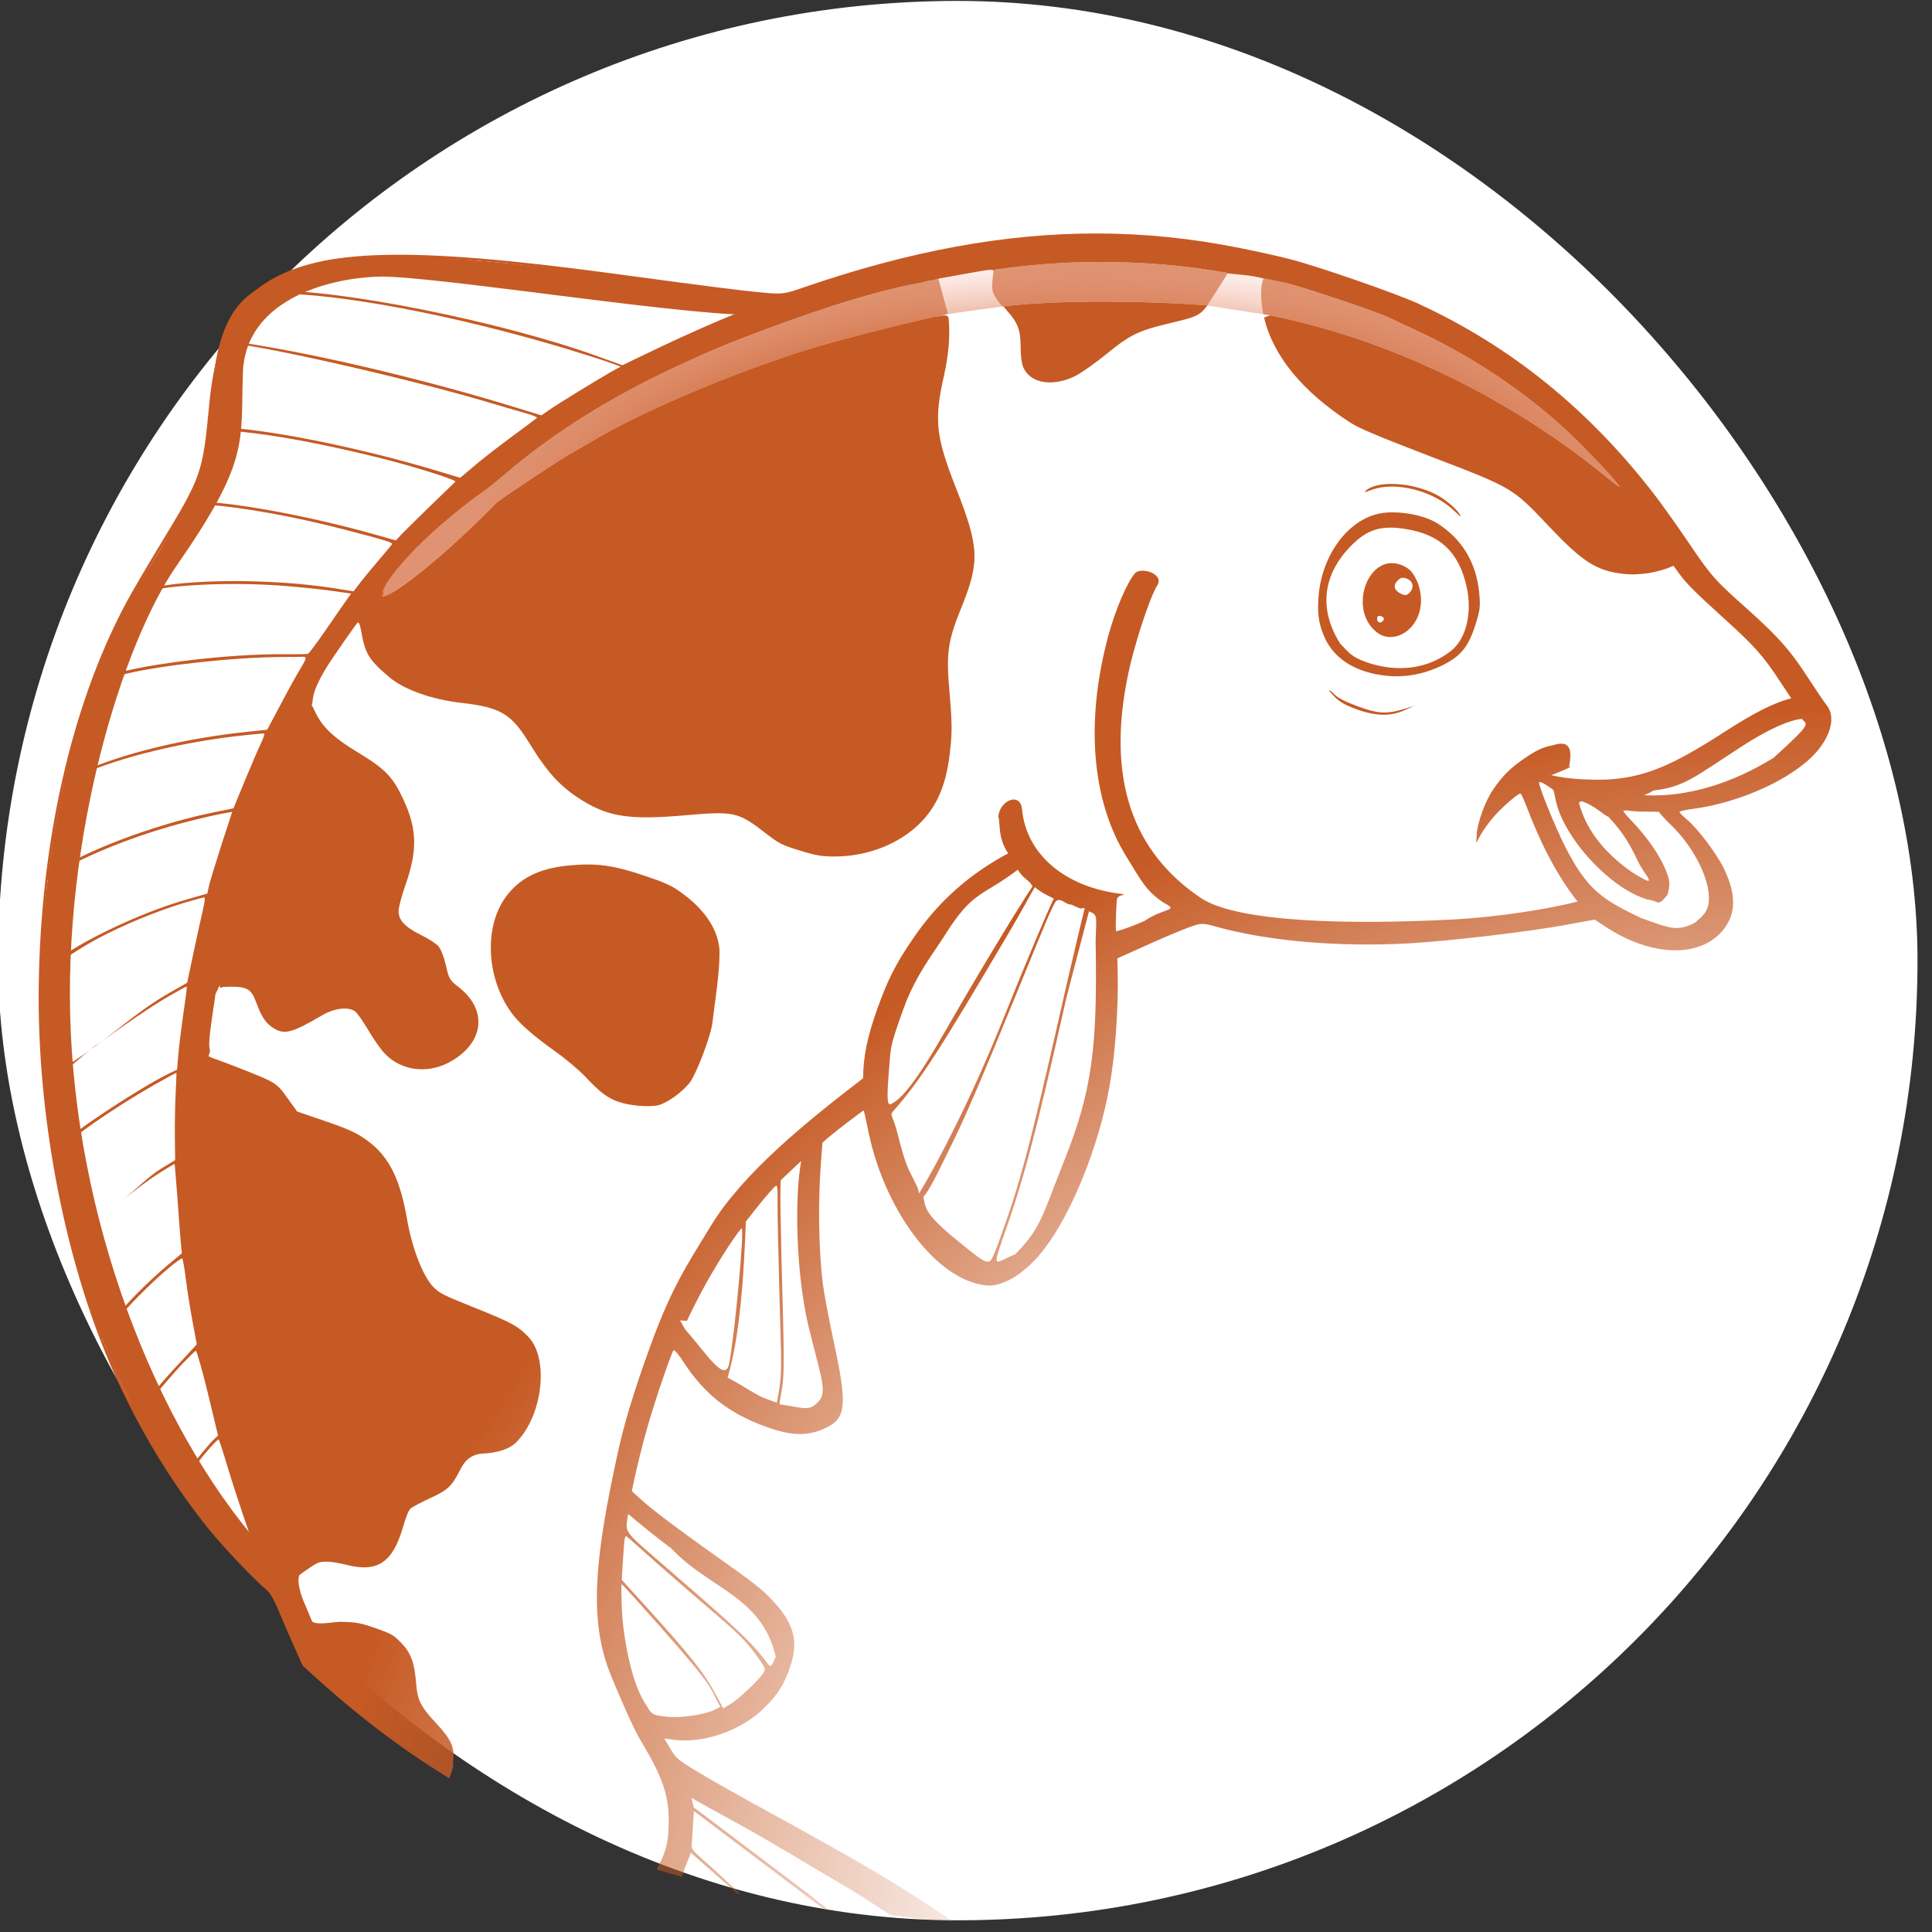 <?xml version="1.0" encoding="UTF-8" standalone="no"?>
<svg
   version="1.0"
   width="1268pt"
   height="1268pt"
   viewBox="0 0 1268 1268"
   preserveAspectRatio="xMidYMid"
   id="svg16"
   sodipodi:docname="koize.it.svg"
   inkscape:version="1.2 (dc2aeda, 2022-05-15)"
   xmlns:inkscape="http://www.inkscape.org/namespaces/inkscape"
   xmlns:sodipodi="http://sodipodi.sourceforge.net/DTD/sodipodi-0.dtd"
   xmlns:xlink="http://www.w3.org/1999/xlink"
   xmlns="http://www.w3.org/2000/svg"
   xmlns:svg="http://www.w3.org/2000/svg">
  <rect x="0" y="0" width="1268" height="1268" fill="#333333" stroke="none"/>
  <defs
     id="defs20">
    <linearGradient
       inkscape:collect="always"
       id="linearGradient1090">
      <stop
         style="stop-color:#c65a24;stop-opacity:0.656;"
         offset="0.551"
         id="stop1086" />
      <stop
         style="stop-color:#f6967f;stop-opacity:0.149;"
         offset="0.751"
         id="stop1088" />
    </linearGradient>
    <linearGradient
       inkscape:collect="always"
       id="linearGradient34363">
      <stop
         style="stop-color:#c65a24;stop-opacity:0;"
         offset="0.409"
         id="stop34359" />
      <stop
         style="stop-color:#c65a24;stop-opacity:1;"
         offset="0.923"
         id="stop34361" />
    </linearGradient>
    <radialGradient
       inkscape:collect="always"
       xlink:href="#linearGradient34363"
       id="radialGradient40135"
       cx="1951.59"
       cy="11343.754"
       fx="1951.59"
       fy="11343.754"
       r="4496.867"
       gradientTransform="matrix(1.144,1.355,-1.674,1.413,13230.785,-15757.459)"
       gradientUnits="userSpaceOnUse" />
    <radialGradient
       inkscape:collect="always"
       xlink:href="#linearGradient1090"
       id="radialGradient1231"
       cx="8178.63"
       cy="10696.178"
       fx="8178.63"
       fy="10696.178"
       r="3073.554"
       gradientTransform="matrix(0.268,0.703,-1.615,0.617,18181.44,-2522.178)"
       gradientUnits="userSpaceOnUse" />
  </defs>
  <sodipodi:namedview
     id="namedview18"
     pagecolor="#505050"
     bordercolor="#ffffff"
     borderopacity="1"
     inkscape:showpageshadow="0"
     inkscape:pageopacity="0"
     inkscape:pagecheckerboard="1"
     inkscape:deskcolor="#505050"
     inkscape:document-units="pt"
     showgrid="false"
     inkscape:zoom="0.27257079"
     inkscape:cx="816.3017"
     inkscape:cy="1025.4217"
     inkscape:window-width="1680"
     inkscape:window-height="997"
     inkscape:window-x="0"
     inkscape:window-y="25"
     inkscape:window-maximized="0"
     inkscape:current-layer="g14" />
  <g
     transform="matrix(-0.094,-0.034,0.034,-0.094,656.402,1376.632)"
     fill="#c65a24"
     stroke="none"
     id="g14">
    <rect
       style="fill:#ffffff;fill-opacity:1;stroke-width:0"
       id="rect5060"
       width="12602.231"
       height="12602.231"
       x="-6564.018"
       y="-13766.319"
       transform="rotate(160)"
       rx="6301.116" />
    <path
       id="path4"
       d="m 7741.588,10052.864 c 581.329,-187.24 666.333,-305.991 869.777,-532.268 319.788,-355.677 -73.471,-954.622 -37.514,-1333.158 87.173,-917.696 218.69,-689.751 180.54,-1822.994 C 8526.638,3761.221 6950.711,1977.312 5571.437,1465.954 c -66.914,-24.808 56.621,107.496 56.621,107.496 l 69.499,127.802 c 942.232,481.249 1908.91,1566.091 2420.028,2801.54 489.943,1184.268 547.533,2517.372 388.121,3116.022 -217.001,814.916 -121.414,898.054 21.961,1340.51 143.375,442.456 -295.674,767.135 -628.219,897.003 -332.544,129.871 -2156.479,473.53 -2446.47,623.243 -289.99,149.711 -83.691,105.553 -83.691,105.553 l -116.103,98.182 c 281.954,-117.381 1597.41,-343.463 2488.404,-630.441 z m -6539.393,778.438 c 57.369,-22.701 102.916,-52.826 125.067,-87.182 15.671,-25.315 10.859,-22.896 -31.333,12.063 -126.576,107.288 -382.148,132.592 -556.944,54.236 -56.658,-25.315 -62.684,-26.511 -37.369,-6.018 30.137,22.905 110.899,54.254 168.763,63.898 107.741,18.083 236.201,0.84 331.816,-36.997 z m -97.358,-163.193 c 31.738,-10.776 61.191,-23.732 86.205,-38.499 180.824,-106.085 265.209,-376.124 198.908,-636.51 -30.137,-114.522 -61.49,-177.207 -125.382,-245.921 -91.617,-100.055 -225.421,-142.241 -384.546,-122.952 -156.714,19.288 -288.116,83.18 -402.637,196.497 -101.261,102.466 -128.978,176.004 -122.951,332.718 3.616,102.465 9.639,125.359 48.215,207.334 85.59,179.616 226.624,294.138 413.475,335.124 77.754,17.178 193.498,4.531 288.713,-27.79 z m -10.475,-102.871 c -29.82,10.637 -63.139,18.956 -100.811,25.888 -223.016,40.986 -373.785,-26.528 -497.951,-218.201 -89.206,-138.631 -118.803,-314.068 -52.501,-427.385 100.056,-168.769 287.239,-264.214 504.228,-265.42 100.056,0 125.925,19.181 200.666,56.552 201.101,156.632 271.522,380.167 142.535,645.375 -48.822,98.547 -106.704,151.284 -196.166,183.19 z m -70.133,-223.615 c 150.87,-75.913 124.766,-386.946 -76.702,-453.399 -122.96,-40.987 -238.676,85.591 -216.977,237.483 12.055,89.207 71.122,177.204 145.863,218.189 13.26,7.233 45.814,14.469 72.335,14.469 28.781,0.15 53.929,-5.897 75.481,-16.742 z m -123.194,-57.088 c -5.029,1.056 -10.769,1.503 -17.399,1.503 -47.014,0 -69.922,-37.375 -50.634,-80.773 10.849,-22.903 20.498,-28.93 51.841,-25.313 48.22,4.821 67.517,33.745 48.229,74.731 -8.137,18.083 -16.949,26.687 -32.037,29.852 z m 65.094,-288.977 c -3.07,0.791 -6.838,1.165 -11.358,1.165 -18.082,0 -24.115,-6.029 -21.704,-20.495 2.411,-12.055 12.052,-21.709 21.696,-21.709 9.644,0 19.281,9.647 21.692,21.702 1.808,10.849 -1.115,16.963 -10.325,19.337 z m 145.349,-572.649 c 0,-3.616 -25.32,-16.889 -56.663,-31.354 -42.192,-18.083 -80.771,-24.107 -159.129,-24.107 -130.193,0 -225.418,32.557 -295.336,102.474 l -49.433,47.008 50.646,-37.376 c 98.85,-74.741 153.087,-91.602 292.924,-91.602 90.412,1.206 139.843,7.224 172.392,20.485 24.11,12.054 44.599,18.088 44.599,14.472 z m 4193.43,-2732.607 c 36.485,-13.43 74.314,-29.79 116.204,-49.68 171.18,-81.973 270.025,-186.833 312.217,-331.492 71.124,-242.304 -69.917,-564.17 -312.221,-714.856 -69.918,-43.398 -185.637,-86.814 -342.35,-130.212 -74.74,-20.493 -183.244,-60.256 -241.108,-89.188 -118.138,-60.275 -177.204,-79.569 -251.945,-79.569 -81.973,0 -208.555,33.755 -261.597,69.92 -49.425,34.959 -116.925,133.807 -141.035,207.342 -21.699,71.124 -26.529,332.707 -6.036,421.913 9.644,43.398 33.766,153.095 54.259,243.506 20.493,90.412 51.835,195.307 69.917,232.677 59.069,120.549 188.056,210.948 371.29,260.374 72.329,19.288 114.523,21.693 266.415,18.077 159.125,-4.521 256.533,-18.522 365.988,-58.812 z"
       style="display:inline;stroke-width:1.205"
       inkscape:label="elements" />
    <path
       id="path2"
       style="display:inline;fill:url(#radialGradient40135);fill-opacity:1;stroke-width:1.205"
       inkscape:label="body"
       d="m 3569.347,11723.872 c 567.807,-205.116 1112.947,-525.287 1679.376,-980.956 113.316,-91.618 119.341,-95.231 253.15,-130.19 128.987,-33.755 298.968,-72.324 974.04,-218.187 1300.72,-282.086 1841.993,-493.055 2099.967,-817.334 110.675,-139.369 150.938,-268.637 154.254,-426.44 l -4.767,49.12 c -7.233,86.796 -37.38,183.24 -73.545,237.486 -10.849,16.878 -42.181,39.774 -69.907,51.829 -22.754,9.719 -47.238,19.373 -73.334,28.935 -391.431,143.401 -1147.01,266.872 -1912.118,309.818 -122.96,6.028 -260.387,12.05 -304.99,12.05 h -83.177 l 44.614,-50.64 c 75.946,-89.207 265.211,-326.681 301.375,-378.518 l 34.945,-49.424 175.999,-8.432 c 663.018,-31.343 1470.709,-127.783 1939.644,-233.862 l 20.24,-4.226 c -1.887,-115.13 -10.21,-231.475 -58.814,-420.116 -115.727,-447.236 -115.73,-467.737 -14.469,-970.425 36.164,-178.412 73.543,-382.139 83.187,-452.057 108.494,-752.224 -6.036,-1665.975 -320.668,-2567.678 -267.618,-766.69 -725.716,-1550.276 -1234.431,-2113.239 -300.166,-331.509 -665.41,-632.878 -1029.468,-852.277 -125.371,-75.945 -397.829,-212.167 -485.83,-242.304 -32.548,-12.055 -74.74,-48.224 -143.453,-125.375 -48.525,-54.167 -180.926,-189.629 -249.959,-262.372 -338.504,-142.661 -712.221,-277.231 -1156.93,-368.46 -1.062,40.733 -2.596,82.394 12.134,106.447 21.699,96.439 57.861,134.997 188.054,202.505 138.631,71.123 169.975,101.276 218.195,207.359 54.247,120.549 100.054,173.581 179.616,212.157 63.891,31.343 80.774,34.964 190.473,33.759 102.466,0 137.439,-6.026 235.083,-39.779 32.819,-11.514 141.894,-78.401 174.225,-59.21 l 93.214,101.137 c 21.666,21.573 91.658,106.894 88.18,155.768 -34.959,53.042 -73.54,104.888 -85.595,115.737 -30.137,26.521 -90.418,43.404 -185.651,53.048 -204.933,20.493 -276.045,116.914 -261.579,353.19 4.822,69.919 3.606,122.964 -4.833,136.225 -6.027,13.26 -51.834,62.684 -100.053,110.903 -91.617,90.412 -104.889,118.147 -121.766,251.956 -8.438,67.507 -43.38,114.509 -101.243,138.619 -90.412,37.37 -155.52,88.018 -180.835,142.265 -106.083,224.221 -18.082,594.301 161.536,681.096 89.206,43.397 130.2,49.41 391.79,59.054 223.015,7.233 253.146,10.86 304.983,36.175 88,43.397 218.195,191.68 315.84,364.065 142.248,248.331 267.61,359.239 458.077,402.636 60.274,14.466 130.194,18.087 270.03,15.676 l 188.069,-3.627 72.34,49.414 c 125.371,85.589 109.695,81.979 403.834,90.418 260.385,7.233 176.583,-15.195 200.14,46.798 13.26,10.85 32.555,73.537 55.46,186.853 l 34.954,169.965 c -3.899,34.636 -5.549,54.163 -6.497,68.162 -1.437,-14.548 -6.913,-27.375 -23.668,-7.659 -147.07,59.069 -173.59,56.659 -242.302,-24.108 -63.891,-75.946 -102.47,-103.687 -159.127,-116.948 -85.59,-19.288 -125.382,8.455 -277.274,190.483 -56.658,67.507 -137.424,108.5 -189.261,95.24 -16.877,-3.616 -72.34,-43.412 -124.177,-85.605 -51.836,-43.397 -122.944,-94.02 -159.109,-110.897 -135.014,-66.302 -300.171,-31.34 -408.665,85.592 -178.412,194.084 -133.816,411.056 98.843,489.412 78.357,25.315 83.191,30.158 133.821,109.72 30.137,45.808 68.708,90.411 89.201,100.055 19.288,10.849 79.571,24.097 132.612,30.124 116.933,13.26 169.96,40.991 190.453,97.648 8.438,22.904 14.468,98.853 15.674,168.772 1.205,245.919 51.842,378.529 204.938,531.626 112.11,113.316 178.406,145.865 367.667,184.44 212.166,42.192 298.965,81.985 386.966,173.602 13.9,14.695 19.044,16.625 20.923,16.062 -0.749,3.226 -0.458,13.348 6.726,42.932 16.877,62.685 -2.736,177.159 -19.613,251.899 -19.288,80.767 -72.333,282.093 -85.593,318.258 -3.616,10.849 -18.074,-2.411 -40.978,-42.192 -74.74,-128.987 -105.681,-157.818 -272.038,-220.503 -119.343,-45.808 -314.63,-45.812 -509.919,1.202 -250.741,59.069 -330.3,43.41 -508.712,-98.837 -179.617,-143.453 -292.945,-201.329 -456.892,-235.083 -200.111,-40.987 -336.337,-13.262 -664.23,138.63 -294.139,136.22 -319.461,139.847 -538.86,68.723 -106.083,-33.754 -124.158,-36.176 -247.118,-30.148 -108.494,4.822 -150.687,12.066 -232.661,42.203 -185.645,68.713 -341.161,197.693 -429.161,355.612 -84.384,151.891 -100.037,311.021 -50.612,526.803 32.548,142.247 51.831,195.289 147.065,401.427 101.261,218.193 118.134,298.952 109.695,526.789 -13.26,333.917 21.707,419.518 306.203,741.384 232.659,265.206 282.079,365.259 318.243,655.784 18.567,145.441 51.234,266.949 101.515,371.743 23.005,24.018 45.904,-9.008 86.099,-23.246 143.46,-88.679 552.644,-366.408 698.437,-476.265 397.81,-298.962 884.811,-748.627 1125.908,-1040.35 51.836,-62.685 110.918,-133.8 131.411,-156.703 49.425,-59.069 255.556,-336.352 335.118,-452.079 206.027,-456.883 440.473,-828.69 497.582,-835.006 2.273,-0.251 -5.639,17.46 -3.852,18.184 -0.032,0.135 -0.047,0.249 -0.083,0.389 52.047,21.807 -93.38,437.248 -410.468,888.765 -4.822,7.232 -40.979,66.302 -78.349,132.604 -210.96,366.47 -476.182,702.822 -820.951,1045.183 -185.644,183.229 -257.956,248.328 -438.779,402.623 -344.769,292.936 -600.349,485.812 -829.391,624.443 -23.953,14.559 -44.269,26.203 -63.53,37.212 l 0.775,1.842 -79.288,48.947 c 0.406,0.422 0.801,0.844 1.208,1.264 l -1.506,0.877 -121.478,70.121 c -106.686,62.082 -156.422,91.616 -180.683,100.808 -24.26,9.191 -23.041,-1.953 -27.863,-21.24 -2.281,-10.219 -4.325,-9.564 -6.286,-18.173 3.727,16.797 10.631,33.698 13.273,46.577 -186.573,100.557 -368.132,182.588 -535.791,247.616 -508.323,197.164 -883.295,246.861 -915.154,256.239 l 54.608,-246.941 c 3.628,-0.694 9.104,-1.783 12.724,-2.477 0.03,-0.07 0.089,-0.1 0.12,-0.164 l 0.122,0.09 c 459.186,-131.752 963.618,-315.174 1242.004,-458.289 -13.317,-6.906 -13.47,-9.317 -30.954,-18.514 -89.206,-47.014 -125.381,-87.992 -159.135,-178.404 -39.781,-104.878 -59.066,-136.224 -101.258,-161.538 -84.384,-51.835 -216.999,-10.859 -314.643,97.634 -28.932,32.548 -91.608,122.971 -138.622,201.328 -89.206,150.686 -139.849,206.124 -266.425,291.713 -180.823,121.754 -219.816,134.483 -244.837,229.428 -19.991,84.992 -34.385,153.506 -53.97,242.446 -50.602,11.302 -72.793,19.672 -140.38,35.12 -32.131,7.338 -61.635,9.249 -92.202,13.875 -47.632,7.206 -95.702,15.791 -143.679,21.618 -121.754,14.466 -637.701,26.525 -723.291,16.88 -22.904,-2.409 -109.707,-10.84 -192.886,-18.073 -421.92,-36.164 -861.936,-149.504 -1224.787,-314.655 -161.535,-73.536 -378.516,-186.852 -378.516,-196.496 0,-2.411 53.039,13.266 118.135,36.17 373.7,130.796 768.493,218.793 1164.045,261.889 395.551,43.096 791.864,41.295 1168.578,-7.527 l 82.957,-11.004 c 20.488,-9.183 27.374,-19.309 37.93,-29.181 -139.855,-215.182 -403.019,-372.996 -770.638,-456.469 -63.891,-14.467 -195.298,-21.695 -565.383,-28.927 -584.661,-10.85 -575.02,-9.646 -892.063,-168.77 -283.289,-142.25 -388.162,-166.369 -558.136,-126.588 -107.463,24.947 -218.892,88.263 -295.401,162.829 -8.824,-5.78 -17.022,-10.937 -27.117,-18.04 -78.356,-56.658 -148.275,-90.398 -399.017,-192.863 -254.358,-103.674 -327.893,-143.468 -493.045,-267.634 l -103.769,-76.833 c 94.112,-63.038 199.278,-174.802 335.876,-354.865 242.303,-319.455 382.141,-448.445 587.073,-543.679 91.617,-42.193 255.557,-92.822 338.735,-104.877 l 48.223,-7.231 -60.277,54.247 c -34.959,32.548 -48.222,48.217 -30.14,39.778 25.582,181.37 102.767,126.487 150.696,92.839 56.658,-34.959 89.186,-67.528 145.844,-147.089 61.48,-85.59 92.852,-151.887 119.372,-253.148 24.11,-86.794 25.312,-244.705 2.407,-318.239 l -15.666,-54.262 -9.651,60.276 c -4.822,32.548 -22.904,94.035 -38.576,136.226 -30.137,79.563 -101.28,207.346 -115.746,207.346 -4.822,0 -39.761,-36.161 -78.336,-80.766 -124.337,-143.558 -302.786,-327.873 -515.014,-459.003 l 0.398,0.229 c 153.097,-103.665 437.23,-266.002 747.04,-396.195 567.785,-238.686 1296.999,-495.018 1587.521,-422.689 514.743,128.987 850.277,513.068 949.127,1226.717 24.109,166.357 39.08,501.59 17.381,607.669 -18.082,85.59 142.887,78.578 164.585,23.124 28.932,-75.947 39.795,-268.832 25.329,-444.834 -48.219,-578.633 -264.016,-1052.406 -600.347,-1320.024 -154.302,-122.96 -204.724,-172.832 -339.712,-205.728 -118.708,-14.468 -9.251,-30.25 78.336,-153.27 81.973,-79.562 151.795,-130.347 154.206,-127.936 9.644,12.055 66.181,187.98 66.181,203.651 0,9.644 -9.652,22.904 -20.501,30.137 -18.082,12.055 -16.874,13.276 8.441,7.248 361.646,-83.179 671.471,33.754 798.048,300.166 48.933,106.609 158.251,8.722 130.688,-97.419 -22.904,-20.493 -41.673,-134.335 -143.317,-204.025 177.207,-197.7 321.215,-432.709 400.777,-752.163 48.22,-189.262 60.289,-297.761 60.289,-501.488 -1.039,-192.265 -18.392,-319.175 -67.135,-459.417 249.963,-391.129 527.752,-849.798 609.111,-1246.135 62.685,-308.605 106.442,-474.434 106.442,-895.149 0,-339.947 -14.36,-540.61 -37.264,-717.817 -90.412,-675.072 -184.844,-1099.498 -462.106,-1398.459 -37.37,-40.987 -232.404,-256.456 -331.253,-336.019 -235.07,-190.467 -303.986,-293.158 -363.055,-484.83 -32.161,-102.028 -28.545,-169.633 -14.526,-267.533 -56.992,1.749 -115.827,6.939 -173.811,10.253 1.094,21.817 3.673,29.999 3.061,60.6 l -3.608,108.482 -373.74,-147.006 c -10.101,1.163 -19.099,0.511 -29.227,1.723 103.623,40.467 196.471,85.034 286.039,118.753 104.877,39.781 125.371,51.833 130.193,77.148 3.616,16.877 19.276,71.125 34.947,120.549 14.466,49.425 26.536,90.417 25.331,91.622 -1.205,1.206 1.191,2.43 -429.168,-131.379 C 1927.078,898.11 1674.813,820.325 1516.024,772.155 c -8.877,1.773 -18.374,5.003 -27.27,6.814 133.445,41.164 79.86,29.198 237.538,77.714 l 813.695,250.736 34.952,53.045 c 0.082,0.13 0.277,0.366 0.36,0.497 -59.031,-10.619 -139.751,-23.968 -336.232,-54.267 -259.18,-39.781 -636.009,-117.314 -732.447,-134.19 -218.223,-38.102 -287.004,-63.043 -429.326,-90.637 -132.853,35.113 -258.783,54.625 -395.275,98.832 400.382,102.615 626.403,148.001 1490.292,282.231 155.508,24.11 350.8,57.858 433.978,74.735 138.631,27.726 154.302,33.752 208.549,79.56 l 60.278,49.437 -69.903,15.676 c -184.44,42.192 -382.158,202.511 -473.775,385.745 -60.274,122.96 -78.349,208.554 -72.322,341.158 8.438,171.179 81.888,267.294 280.794,363.733 125.371,61.48 306.279,99.174 660.692,202.846 138.631,39.781 291.719,89.202 339.938,109.695 l 88.011,36.172 8.445,62.693 c 30.137,225.426 43.4,396.608 49.428,625.65 3.616,144.659 3.592,267.614 -1.229,273.642 -3.617,7.233 -42.168,-14.465 -84.359,-47.014 -203.728,-154.303 -395.416,-218.182 -658.212,-218.182 -166.357,0 -264.002,30.131 -349.592,106.076 -131.398,119.343 -115.721,191.673 132.609,587.073 73.535,118.138 159.124,262.804 189.261,321.873 104.877,209.755 213.382,497.862 285.712,760.658 l 28.925,104.867 -25.329,45.804 c -34.959,60.275 -153.094,244.726 -157.916,244.726 -1.205,0 -26.534,-39.788 -55.465,-86.802 -282.084,-478.578 -770.301,-800.443 -1090.961,-719.676 -112.11,28.932 -221.8,171.189 -280.869,366.478 -86.795,282.084 -102.472,751.011 -37.376,1129.534 34.959,209.755 116.924,501.499 204.924,729.336 l 33.763,86.803 -147.07,142.241 c -79.562,78.356 -179.625,169.96 -220.612,204.92 -73.535,61.48 -74.728,61.484 -180.811,69.923 -352.002,27.726 -799.25,148.275 -1221.17,327.893 -251.947,108.494 -717.273,341.147 -934.26,468.93 l -156.701,91.616 -84.39,-20.468 c -355.618,-84.385 -661.811,20.476 -735.346,253.135 -38.575,124.166 3.601,241.099 134.999,370.086 79.562,77.152 250.758,189.267 341.17,221.815 32.548,12.055 60.271,25.324 60.271,30.144 0,4.823 -34.97,26.514 -78.368,49.419 -277.262,143.454 -548.485,411.08 -631.663,622.041 -55.453,141.042 -40.989,265.191 38.573,314.616 21.699,13.262 101.27,71.134 179.627,130.203 169.974,128.987 270.031,183.241 525.594,286.912 267.618,107.29 295.334,121.743 508.705,277.25 102.466,74.74 241.095,169.993 307.397,213.392 601.538,385.753 1228.403,603.935 1901.065,660.593 155.508,13.26 705.213,6.03 889.653,-12.053 75.945,-7.233 226.639,-26.515 335.133,-43.393 316.177,-47.238 619.82,-123.127 917.243,-230.569 z M 8725.113,9114.9 c 0.161,9.829 5.221,26.375 5.022,35.865 l 3.666,-37.681 z m -922.47,909.885 c -23.887,8.444 -48.223,16.762 -73.011,24.973 -417.098,138.633 -626.868,191.677 -1446.599,368.885 -282.084,61.479 -595.524,131.391 -697.99,156.706 -149.48,37.37 -180.808,42.19 -162.725,24.108 13.26,-10.849 104.883,-94.026 203.733,-184.433 100.055,-89.205 270.035,-253.149 378.529,-362.85 l 196.488,-200.103 h 171.169 c 673.867,0 1751.581,-162.744 2166.267,-325.485 33.754,-14.466 63.915,-22.903 66.326,-20.491 2.411,2.409 -22.924,37.366 -55.472,77.147 -132.226,162.741 -388.416,314.896 -746.716,441.547 z m -3725.335,1112.946 c -9.944,-14.746 -40.144,-36.972 -62.18,-49.731 24.629,15.999 50.201,31.857 62.18,49.731 z M 8699.139,9104.071 c -162.538,56.101 -1131.505,180.282 -1716.92,217.577 -109.699,6.028 -238.678,14.458 -286.898,18.074 -49.425,3.616 -86.798,2.415 -84.387,-3.612 2.411,-4.823 53.048,-81.964 113.322,-172.376 60.275,-90.412 136.22,-209.768 167.563,-266.426 l 59.057,-102.474 156.725,-8.417 c 536.441,-28.933 1181.381,-126.594 1444.177,-219.418 27.726,-9.644 51.833,-14.467 54.245,-12.056 2.41,2.411 24.103,74.754 47.008,160.344 47.014,174.796 80.773,366.455 67.512,378.51 -3.315,3.089 -10.568,6.533 -21.404,10.273 z m -119.77,-562.894 c -49.906,19.482 -223.037,63.655 -367.545,92.134 -195.289,39.782 -448.44,75.946 -711.236,103.672 -229.043,24.11 -535.238,37.357 -528.005,22.892 2.411,-6.028 45.807,-95.219 96.437,-197.686 49.425,-102.466 102.46,-212.169 115.72,-242.306 l 24.105,-55.455 118.144,-8.435 c 471.345,-32.548 1009.008,-122.973 1223.585,-206.152 16.877,-6.027 18.076,6.029 13.254,112.112 -3.616,81.973 1.209,159.119 14.47,243.502 12.055,67.507 18.083,125.388 14.467,129.006 -1.657,1.658 -6.266,3.933 -13.396,6.715 z m -8.31,-514.242 c -2.411,1.206 -53.041,16.874 -112.11,34.956 -221.809,63.891 -572.617,124.188 -916.181,155.531 -245.919,22.904 -319.438,27.709 -319.438,16.86 0,-3.616 18.07,-55.445 40.974,-114.514 21.699,-57.864 51.849,-141.051 66.315,-184.448 l 25.309,-79.556 137.422,-26.52 c 399.016,-78.357 917.37,-267.615 1139.18,-417.095 36.165,-24.11 66.331,-42.194 68.742,-39.783 4.822,3.617 -124.186,647.336 -130.213,654.568 z m -419.384,-408.104 c -100.696,37.502 -207.767,73.274 -314.754,104.315 -102.466,28.931 -249.544,66.318 -327.901,83.194 l -143.464,30.14 7.249,-25.329 c 4.822,-14.466 32.543,-118.141 61.475,-230.251 28.931,-112.11 57.868,-207.339 62.69,-212.161 4.822,-4.822 60.279,-25.32 120.553,-47.019 377.317,-128.987 946.305,-420.71 1105.43,-566.574 l 34.963,-31.332 -7.238,180.82 c -6.028,160.33 -22.898,335.124 -38.57,412.275 -13.562,61.48 -258.346,189.415 -560.434,301.921 z m -629.383,-280.217 c -25.315,9.644 -26.527,-3.621 -9.65,-86.799 7.233,-32.548 25.307,-144.673 39.773,-250.756 l 27.731,-192.856 119.341,-57.87 c 361.646,-174.795 711.249,-405.053 923.414,-608.781 l 92.818,-88.003 7.223,45.818 c 15.671,97.644 31.366,329.096 31.366,465.316 0,167.562 14.452,145.869 -179.631,274.857 -204.933,135.015 -631.675,343.555 -923.403,450.843 -59.069,21.699 -118.132,43.41 -128.981,48.232 z m -9393.928,2964.245 c -42.01,-29.258 -80.502,14.814 87.976,-303.779 196.607,-247.319 440.541,-436.664 717.129,-520.537 -19.857,15.857 -35.216,33.095 -47.013,49.389 -183.234,92.823 -219.391,167.714 -442.406,463.054 -131.398,173.592 -240.946,276.914 -315.686,311.872 z M 7589.79,6778.069 c -4.822,0 -4.82,-31.345 -1.203,-69.921 3.616,-37.37 10.859,-156.731 15.681,-264.019 l 8.428,-196.495 130.202,-79.562 c 329.098,-203.727 699.181,-521.964 834.196,-714.842 10.849,-16.877 22.902,-26.525 27.724,-22.909 9.644,9.644 59.074,260.375 88.005,443.609 l 22.903,150.704 -49.426,53.034 c -184.439,192.878 -538.866,435.184 -900.512,617.212 -91.617,45.809 -171.175,83.188 -175.997,83.188 z m -7984.117,2549.026 -0.005,-0.013 c -11,3.616 -23.964,1.19 -48.074,-4.236 -28.931,-6.028 -53.036,-13.265 -54.242,-15.676 -2.411,-1.206 -19.296,-27.724 -37.378,-57.861 -136.22,-218.194 -542.464,-426.735 -793.205,-406.241 -62.687,18.534 -71.56,-30.826 -107.287,72.329 6.027,74.74 15.672,96.422 78.357,162.724 67.507,72.329 188.058,155.516 306.196,213.38 40.986,20.493 74.741,39.779 74.741,43.395 1.205,4.821 -19.296,12.067 -43.406,16.89 -63.108,12.753 -205.577,74.51 -181.278,53.146 -6.027,-1.207 -49.344,-27.599 -96.358,-48.091 -179.617,-78.357 -334.668,-224.173 -388.915,-338.694 -51.836,-109.701 -12.008,-152.909 17.968,-212.037 90.412,-98.849 148.722,-90.929 342.805,-92.134 282.177,27.564 396.822,53.018 630.686,272.414 97.644,91.617 303.557,317.964 303.557,338.456 -0.038,0.23 0.397,-0.133 0.462,0 -1.532,0.781 -3.039,1.731 -4.625,2.252 z m -300.01,-24.733 c -90.411,3.616 -174.155,-39.435 -200.676,-35.819 -97.525,-51.475 -166.006,-92.505 -286.152,-212.719 -65.151,-66.582 -214.404,-128.267 22.805,-75.503 221.508,61.397 378.056,165.344 476.929,309.696 -1.249,0.953 -4.558,4.385 -12.907,14.345 z M 7612.699,6223.522 l -7.237,-226.631 c -4.822,-125.371 -10.843,-251.938 -14.459,-280.869 l -7.239,-53.051 113.32,-81.974 c 278.467,-200.111 620.817,-555.74 705.201,-728.125 10.849,-21.699 22.922,-39.768 26.538,-39.768 9.644,0 88,257.971 139.835,454.465 l 32.536,122.967 -51.824,69.911 c -124.165,165.152 -412.283,419.521 -687.134,605.166 -75.945,51.836 -163.956,108.481 -194.093,125.358 z M 2633.164,7620.008 c -66.019,-49.966 -87.015,-32.862 -128.422,-69.94 10.849,-38.575 65.127,-276.65 167.594,-821.53 61.505,-329.267 118.97,-746.611 222.26,-839.618 24.11,-24.11 54.203,88.656 104.833,274.301 22.904,80.768 28.649,120.114 28.649,345.54 1.206,229.043 -64.068,420.139 -89.383,537.071 -74.74,352.002 -145.658,325.061 -305.531,574.176 z m -144.657,-69.67 c -53.867,-18.973 -80.999,-20.406 -142.172,-27.707 10.85,-112.11 28.494,-426.335 42.96,-853.077 20.493,-575.017 81.765,-1025.48 129.984,-1268.988 30.368,47.155 20.105,29.059 76.801,85.916 74.74,63.891 133.095,152.671 198.191,247.905 58.326,84.248 79.897,83.17 71.426,109.86 -103.672,261.59 -152.119,482.95 -318.476,1367.778 -33.753,176.001 -47.864,290.095 -58.714,338.314 z m 5104.9,-1917.502 c -7.232,0 -14.467,-38.568 -25.316,-132.595 -3.617,-30.137 -18.078,-139.848 -32.544,-243.52 l -26.522,-189.248 90.407,-106.091 c 121.634,-143.143 203.705,-289.964 301.125,-440.56 -90.124,135.774 -215.832,312.122 -313.171,428.506 -43.398,50.631 -80.765,92.82 -81.971,92.82 -4.822,0 -8.441,-12.064 -47.017,-198.915 -16.876,-79.562 -40.984,-186.838 -55.45,-239.88 l -25.332,-95.241 48.226,-49.427 c 153.097,-161.535 456.886,-570.186 509.927,-684.707 8.438,-19.288 18.083,-33.764 22.905,-33.764 12.055,0 180.814,330.306 180.814,352.005 0,24.056 -105.056,220.519 -185.576,350.535 39.559,-64.855 108.689,-143.601 134.948,-197.448 31.343,-65.096 60.267,-118.131 63.883,-119.337 19.288,-1.206 264.01,601.541 264.01,648.555 0,37.37 -130.183,223.024 -251.937,360.45 -124.165,138.631 -292.95,294.139 -454.486,415.893 -60.274,44.603 -113.309,81.97 -116.926,81.97 z m 360.507,-1190.082 c -15.641,25.643 -36.094,51.382 -53.357,78.068 12.56,-18.922 33.024,-42.914 43.641,-59.724 4.077,-6.415 5.502,-11.54 9.716,-18.344 z M 2309.473,7525.938 c -23.837,7.759 -58.239,-12.486 -85.189,-1.376 -116.858,-10.787 -44.834,2.218 -90.542,6.929 -6.027,-66.302 -42.202,-380.944 -81.983,-699.192 -113.316,-910.143 -133.804,-1152.453 -132.599,-1550.264 1.206,-142.248 8.073,-132.227 14.1,-141.871 18.082,-28.932 117.871,12.38 234.803,52.16 275.687,94.203 281.018,136.828 316.651,197.19 -22.904,60.274 -33.941,173.41 -52.023,339.767 -28.932,253.152 -40.979,465.328 -67.499,1103.03 -24.109,578.634 -24.028,594.786 -36.083,674.348 -4.934,11.008 -11.692,16.692 -19.637,19.278 z m -209.022,-3.6 c -69.23,-1.529 -55.527,-19.999 -110.792,-177.991 -245.919,-642.525 -309.031,-926.553 -293.359,-1407.543 13.26,-412.276 -8.097,-471.386 93.532,-696.709 106.083,-95.233 107.503,-150.031 112.46,60.029 1.206,407.454 26.504,706.416 143.436,1628.614 5.917,47.166 38.935,432.189 54.723,593.599 z M 7375.213,4487.614 c -2.411,0 -20.491,-57.858 -42.189,-128.982 -21.699,-72.329 -63.903,-194.089 -92.835,-272.445 l -53.025,-141.042 61.476,-75.938 c 64.708,-79.641 106.494,-177.917 173.11,-285.376 -56.658,89.378 -114.995,182.392 -174.316,257.651 -33.754,43.397 -63.889,79.558 -65.095,79.558 -1.206,0 -38.591,-83.174 -84.4,-183.23 -44.603,-101.261 -98.836,-221.811 -120.534,-268.825 l -39.779,-84.389 60.271,-102.467 c 83.179,-144.658 161.532,-311.031 213.369,-455.689 l 44.613,-125.351 78.349,95.225 c 43.398,51.836 126.577,159.123 184.44,238.685 91.617,125.37 103.674,148.283 97.646,180.831 -8.349,42.234 -56.57,132.89 -107.178,223.941 36.176,-66.599 102.269,-150.038 116.825,-192.587 l 14.455,-40.994 85.594,131.402 c 47.014,73.535 115.721,185.643 154.296,251.945 79.562,138.631 81.993,116.932 -38.556,300.165 -98.85,151.892 -231.462,325.483 -361.654,478.58 -56.658,65.096 -103.677,119.332 -104.883,119.332 z m 133.923,-1047.843 c -27.061,49.818 -53.759,89.814 -87.387,144.06 34.773,-54.854 59.388,-93.686 87.387,-144.06 z m -4189.491,1898.093 c -40.178,-243.095 -216.205,-696.565 -406.186,-991.962 -169.082,-258.076 -267.748,-363.933 -242.432,-441.084 28.931,-86.795 71.339,-86.748 170.179,-103.94 34.959,-7.233 66.3,-13.262 67.506,-13.262 2.411,0 8.436,25.315 13.258,55.452 21.699,148.275 62.859,237.11 320.834,897.716 65.096,168.768 128.978,335.12 139.828,370.079 l 20.485,62.694 -73.536,145.869 c -3.701,7.184 -6.317,11.529 -9.936,18.439 z m 100.088,-209.559 c -10.607,7.64 -20.674,-27.397 -57.592,-128.357 -15.671,-45.808 -97.657,-257.964 -180.835,-470.13 -202.522,-518.359 -214.619,-527.625 -244.756,-698.804 l -6.027,-39.777 h 74.743 c 68.218,0.542 148.839,25.143 285.31,45.534 10.849,203.727 76.38,497.754 198.134,884.715 l 37.364,119.341 -26.525,80.776 c -14.466,44.603 -38.559,113.325 -54.23,151.9 -12.658,30.288 -19.221,50.213 -25.585,54.797 z m 117.196,-339.303 c -20.493,0 -189.074,-651.45 -224.033,-856.383 -24.031,-140.727 147.268,-4.259 350.233,108.596 l 48.217,42.19 -43.02,12.442 c -18.082,195.289 -47.019,370.067 -91.622,558.123 -18.082,74.741 -36.157,135.032 -39.773,135.032 z M 6924.366,3354.452 c -4.822,0 -36.168,-55.45 -71.127,-124.163 -34.959,-67.507 -96.435,-179.607 -137.422,-248.32 l -73.531,-125.382 18.072,-43.387 c 9.644,-24.11 42.2,-101.271 72.337,-171.19 28.932,-69.918 68.704,-173.588 87.991,-231.451 18.082,-57.863 38.589,-104.876 44.617,-104.876 14.466,0 138.619,119.342 265.195,256.767 l 108.494,118.131 -38.563,118.138 c -40.987,125.371 -136.221,331.523 -216.989,470.154 -27.726,47.014 -54.252,85.578 -59.074,85.578 z m -290.524,-540.052 c -3.616,4.822 -79.57,-100.046 -167.571,-232.65 l -159.131,-241.106 19.29,-37.369 c 10.849,-20.493 42.195,-107.296 71.126,-192.886 l 50.632,-155.497 119.341,92.824 c 65.096,50.63 155.517,124.154 198.914,162.729 l 79.554,71.124 -56.651,159.138 c -31.342,88 -77.142,206.124 -101.252,262.782 -25.315,56.657 -49.43,106.088 -54.252,110.91 z m -338.751,-496.668 c -3.616,0 -55.446,-66.284 -115.72,-148.257 -128.987,-172.385 -317.044,-407.473 -437.593,-547.31 -47.014,-55.453 -85.602,-102.469 -85.602,-104.879 0,-12.055 262.817,110.904 382.16,177.206 128.987,72.329 370.071,227.84 380.921,245.922 7.233,12.054 -40.976,180.815 -84.373,292.925 -18.082,47.014 -36.175,84.393 -39.792,84.393 z m -2695.668,454.513 c -88.095,-32.543 -247.464,-88.805 -342.625,-116.256 -329.119,-166.9 -665.219,-92.349 -888.253,-436.964 7.233,-3.616 -8.268,-91.201 33.924,-61.063 144.659,101.261 329.196,171.845 836.706,367.134 363.994,139.351 336.583,119.641 360.248,247.149 z m -37.184,-141.079 c -6.027,-1.206 -47.009,-16.88 -94.023,-36.167 -45.808,-19.288 -219.406,-87.997 -385.763,-151.888 -359.235,-138.631 -441.568,-159.236 -578.994,-249.648 -92.822,-62.685 -101.254,-69.928 -94.021,-100.065 12.055,-54.247 97.649,-223.006 135.019,-267.608 l 34.949,-40.989 68.712,61.474 c 132.603,118.138 242.662,186.957 639.267,396.712 l 204.947,108.497 31.341,106.082 c 16.877,59.069 34.953,121.761 39.776,141.048 3.616,18.082 3.613,32.553 -1.209,32.553 z m -79.562,-307.4 c -3.616,2.411 -294.133,-153.09 -478.573,-256.762 -203.727,-114.521 -288.904,-165.493 -347.973,-228.179 l -55.686,-51.616 36.276,-39.109 c 71.124,-62.685 206.136,-130.186 296.548,-147.063 67.507,-13.261 71.121,-13.273 114.519,20.481 89.206,66.302 145.579,138.08 211.881,238.135 77.151,118.138 141.039,239.889 190.464,371.287 20.494,50.631 34.955,91.62 32.544,92.826 z" />
    <path
       id="path379"
       style="display:inline;fill:#c65a24;fill-opacity:0.652;stroke-width:0;stroke-dasharray:none"
       inkscape:label="flare"
       d="m 3584.539,11517.948 c 167.659,-65.029 349.222,-147.055 535.796,-247.612 -7.216,-35.17 -17.465,-93.923 -36.261,-127.195 -16.29,-28.836 -54.347,-56.173 -99.566,-79.632 -0.853,0.441 -1.956,1.031 -2.809,1.474 l -0.049,0.43 c -278.005,143.251 -784.505,327.247 -1244.685,459.286 l -0.131,-0.107 c -0.03,0.07 -0.077,0.107 -0.107,0.171 -3.62,0.694 -9.097,1.778 -12.725,2.47 l -54.612,246.939 c 31.859,-9.378 406.825,-59.066 915.149,-256.228 z m 858.835,-425.717 1.507,-0.867 c -0.407,-0.421 -0.807,-0.847 -1.213,-1.27 l 79.283,-48.945 -0.765,-1.844 c 19.262,-11.009 39.568,-22.655 63.521,-37.213 229.042,-138.631 484.621,-331.503 829.39,-624.436 180.823,-154.299 253.14,-219.397 438.785,-402.626 344.769,-342.361 609.99,-678.709 820.95,-1045.178 37.37,-66.302 73.533,-125.374 78.355,-132.606 328.145,-467.26 483.307,-914.955 414.403,-907.335 -57.109,6.316 -291.564,378.125 -497.592,835.009 -79.562,115.726 -285.691,393.001 -335.117,452.069 -20.493,22.905 -79.571,94.024 -131.408,156.71 -241.097,291.724 -728.106,741.381 -1125.916,1040.342 -145.793,109.858 -554.964,387.592 -698.425,476.27 -37.816,13.396 -62.339,43.08 -74.229,44.813 z m -2006.836,727.272 c 0.662,-27.8 -4.928,-96.641 -78.417,-221.127 -20.085,4.036 -29.459,5.517 -51.032,9.93 l -82.945,11.002 c -753.429,97.645 -1585.223,7.234 -2332.625,-254.357 -65.096,-22.906 -118.137,-38.583 -118.137,-36.172 0,9.644 216.987,122.965 378.522,196.498 362.852,165.152 802.862,278.483 1224.783,314.648 83.178,7.231 169.979,15.669 192.883,18.08 85.59,9.645 601.546,-2.415 723.3,-16.88 47.977,-5.827 96.035,-14.417 143.667,-21.622 z" />
    <path
       id="path239"
       style="display:inline;fill:url(#radialGradient1231);fill-opacity:1;stroke-width:0;stroke-dasharray:none"
       inkscape:label="flare gradient"
       d="m 4141.216,11263.169 c 24.261,-9.192 73.989,-38.723 180.675,-100.807 l 122.99,-70.998 c -0.407,-0.421 -0.807,-0.847 -1.213,-1.27 l 79.283,-48.945 -0.765,-1.844 c 19.262,-11.009 39.568,-22.655 63.521,-37.213 229.043,-138.631 484.621,-331.503 829.39,-624.436 180.823,-154.3 253.14,-219.396 438.785,-402.626 344.769,-342.361 609.99,-678.709 820.95,-1045.178 37.37,-66.302 73.533,-125.374 78.355,-132.606 328.145,-467.26 483.307,-914.955 414.403,-907.335 -57.109,6.316 -291.564,378.125 -497.592,835.009 -79.562,115.726 -285.691,393.001 -335.117,452.069 -20.493,22.905 -79.571,94.024 -131.408,156.71 -241.097,291.725 -728.105,741.381 -1125.916,1040.342 -145.793,109.858 -554.964,387.592 -698.425,476.27 -40.195,14.239 -66.727,49.229 -77.508,46.852 -121.126,64.538 -222.84,117.629 -319.923,167.82 l -0.067,0.589 c -25.158,135.155 118.354,212.498 159.584,197.597 z m -1482.6,513.106 c 15.817,-9.706 705.984,-92.242 1483.502,-516.859 -30.137,-56.658 -52.941,-102.556 -155.518,-196.298 -277.123,143.581 -787.312,328.942 -1249.872,461.649 -122.249,23.438 -248.022,46.385 -429.638,83.539 l -82.945,11.002 c -753.43,97.645 -1585.222,7.234 -2332.625,-254.357 -65.096,-22.906 -118.137,-38.583 -118.137,-36.172 0,9.644 216.987,122.965 378.522,196.498 362.852,165.152 802.862,278.483 1224.783,314.648 83.178,7.231 169.979,15.669 192.883,18.08 85.59,9.645 601.546,-2.415 723.3,-16.88 78.766,-9.569 153.672,-16.714 235.869,-35.486 76.549,-12.055 114.059,-19.657 129.876,-29.364 z m 78.111,-251.508 c 0.075,0 0.186,-0.06 0.261,-0.07 l -0.154,-0.106 c -0.03,0.07 -0.078,0.106 -0.107,0.171 z"
       sodipodi:nodetypes="sccccccccccscccccccccssccccccscccccsccccc" />
  </g>
</svg>
